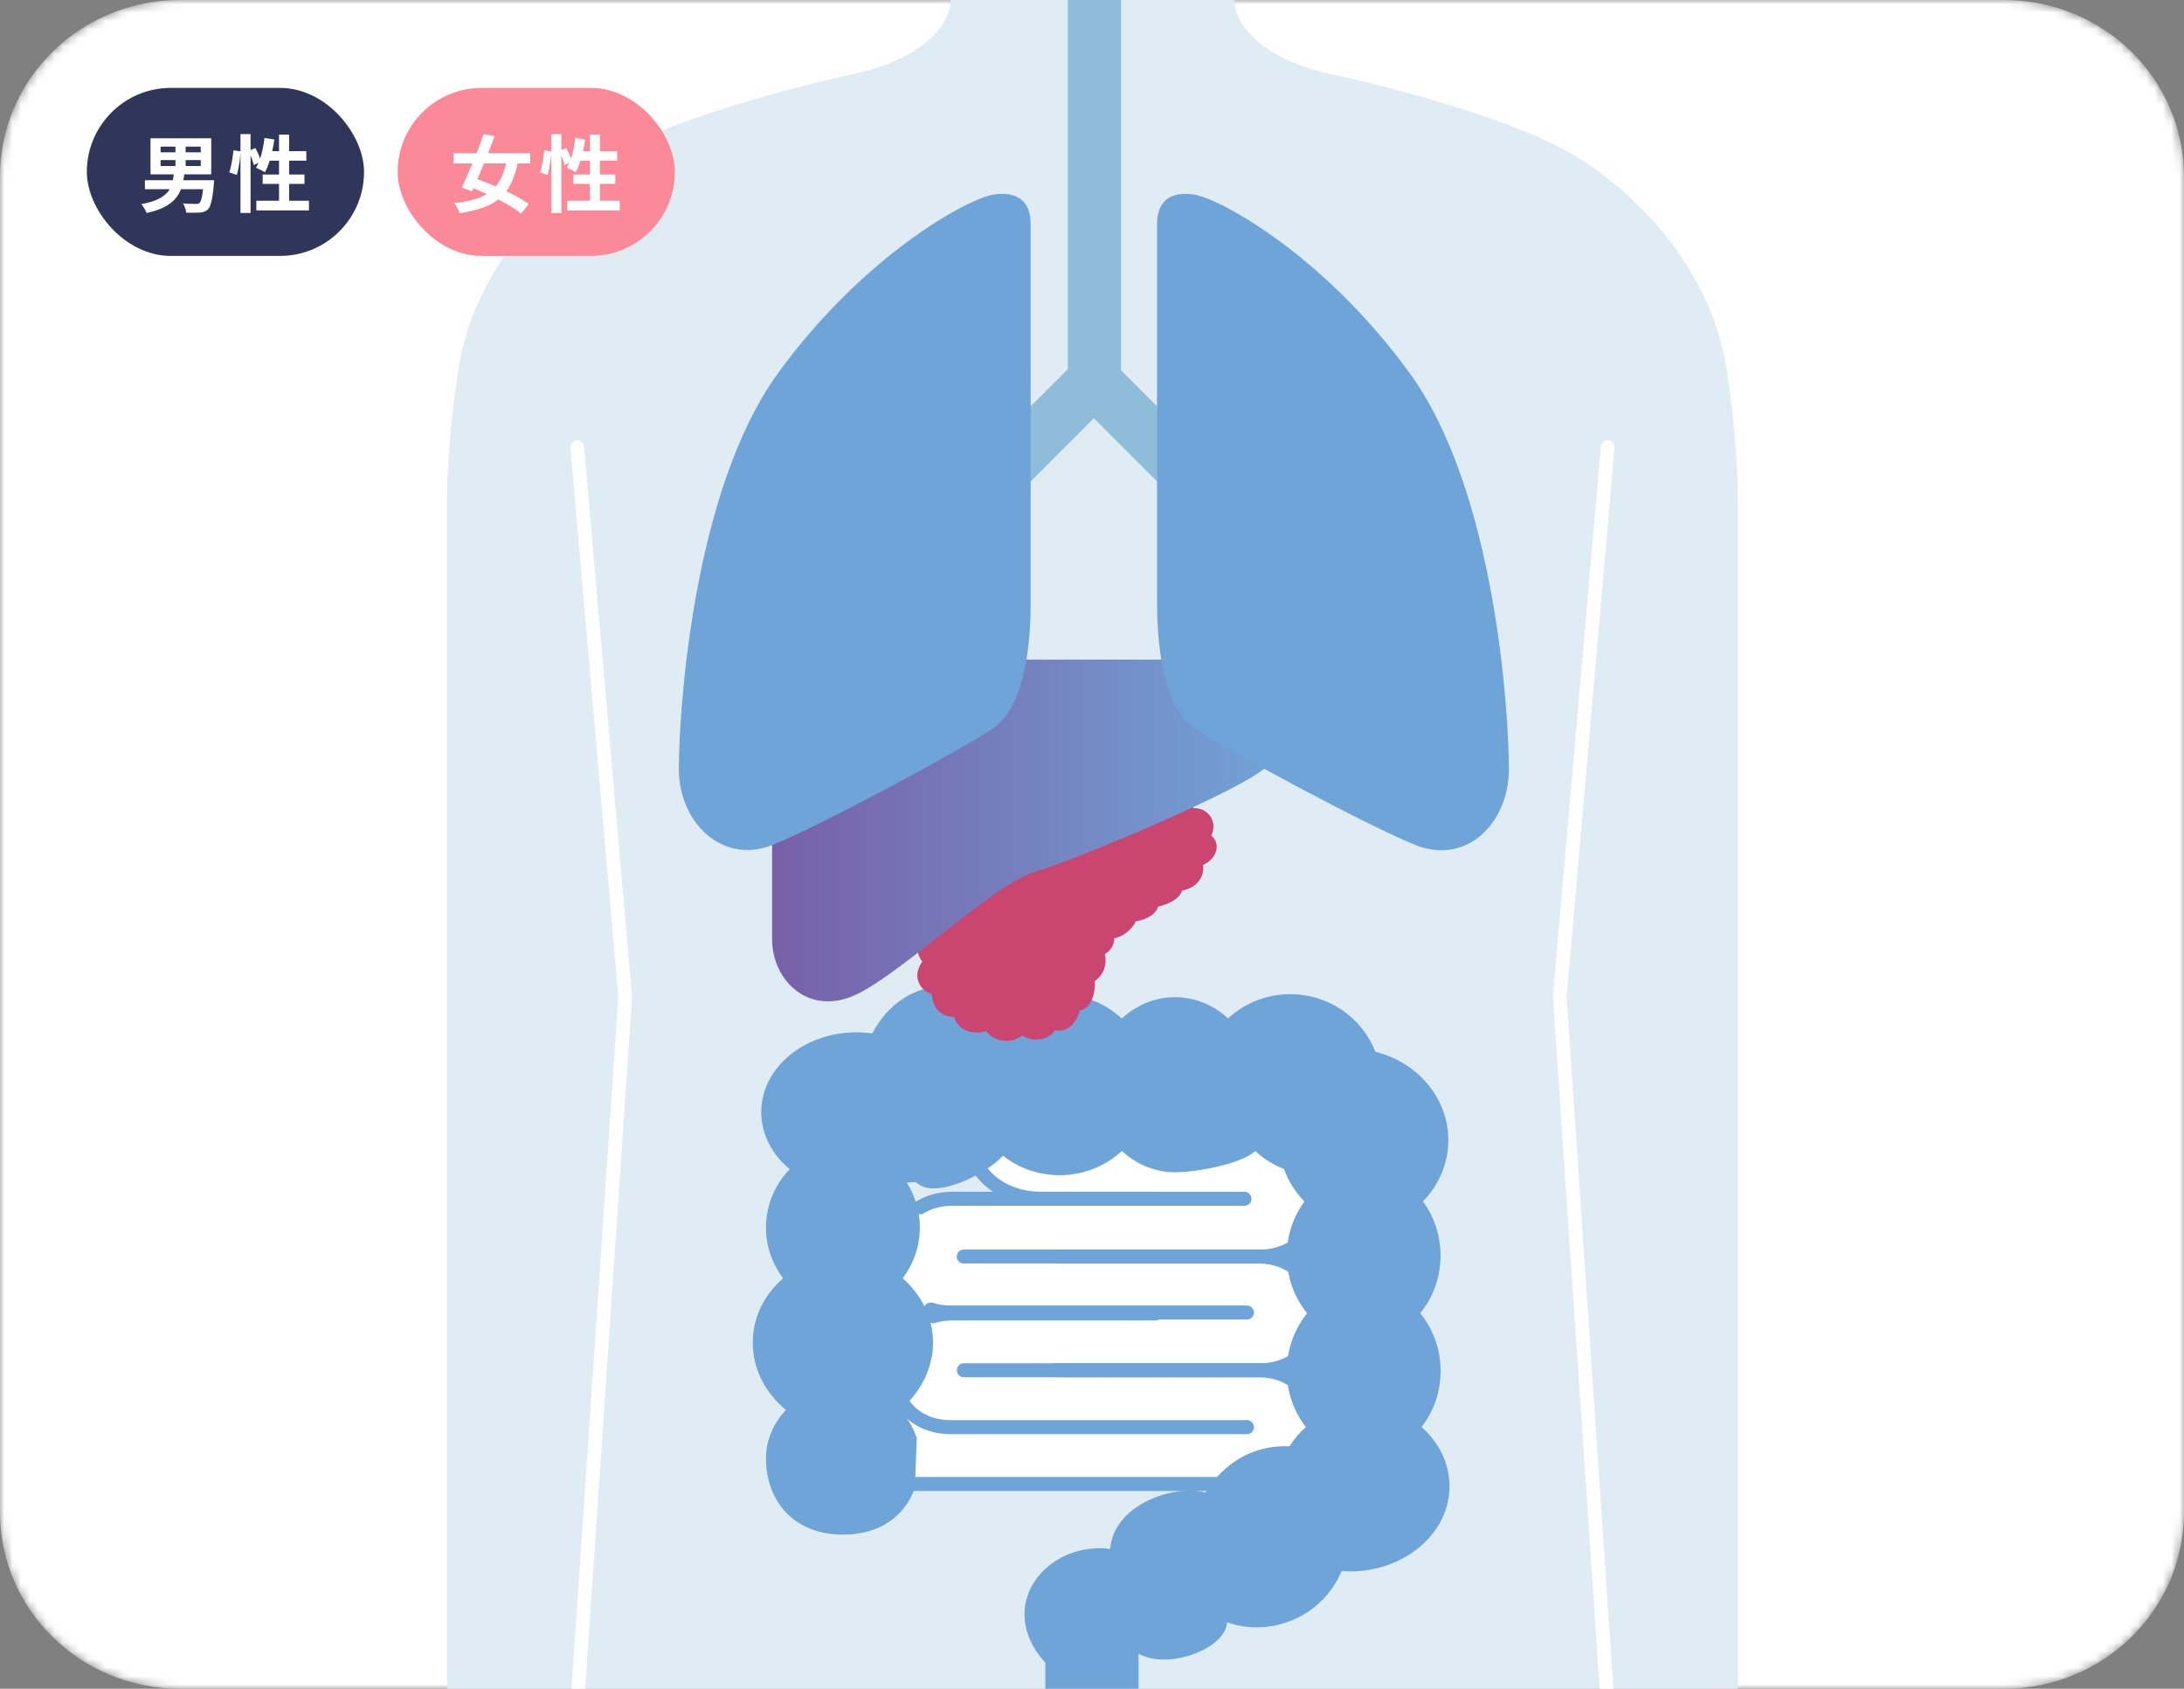 <svg width="260" height="201" viewBox="0 0 260 201" fill="none" xmlns="http://www.w3.org/2000/svg">
<rect x="0" y="0" width="260" height="201" fill="#808080" stroke="none"/>
<g clip-path="url(#clip0_406_772)">
<mask id="mask0_406_772" style="mask-type:luminance" maskUnits="userSpaceOnUse" x="0" y="0" width="260" height="201">
<path d="M238.588 0H21.412C9.586 0 0 9.402 0 21V180C0 191.598 9.586 201 21.412 201H238.588C250.414 201 260 191.598 260 180V21C260 9.402 250.414 0 238.588 0Z" fill="white"/>
</mask>
<g mask="url(#mask0_406_772)">
<path d="M238.588 0H21.412C9.586 0 0 9.402 0 21V180C0 191.598 9.586 201 21.412 201H238.588C250.414 201 260 191.598 260 180V21C260 9.402 250.414 0 238.588 0Z" fill="white"/>
<path d="M113.367 -0.23C113.367 3.529 109.132 7.221 101.462 8.855C94.754 10.287 81.439 13.801 74.524 17.627C66.278 22.187 57.45 31.474 55.581 43.166C54.322 51.032 54.216 57.326 54.216 59.055V200.077H55.022H204.978H205.784V59.055C205.784 57.326 205.678 51.032 204.419 43.166C202.55 31.474 193.722 22.187 185.47 17.627C178.555 13.801 165.24 10.287 158.532 8.855C150.868 7.221 146.627 3.529 146.627 -0.23" fill="#DFECF4"/>
<path d="M112.176 131.628C121.659 131.628 149.922 129.894 153.62 133.592C154.717 134.688 157.57 141.15 154.073 144.982C153.257 145.877 151.713 147.768 151.713 147.768L157.464 154.129L152.104 160.569L156.636 166.958L155.472 173.537L107.65 173.867L102.094 145.67L109.194 141.178L119.326 140.07L112.181 131.634L112.176 131.628Z" fill="white"/>
<path d="M149.659 148.322H114.884C114.43 148.322 114.061 147.953 114.061 147.499C114.061 147.046 114.43 146.677 114.884 146.677H149.659C150.968 146.677 152.166 146.347 153.128 145.715C153.508 145.469 154.017 145.575 154.264 145.95C154.51 146.325 154.404 146.839 154.029 147.085C152.798 147.891 151.287 148.316 149.659 148.316V148.322Z" fill="#6EA4D8"/>
<path d="M153.575 136.17C153.413 136.17 153.251 136.125 153.111 136.025C152.115 135.337 150.868 134.973 149.503 134.973H147.931C147.477 134.973 147.108 134.604 147.108 134.151C147.108 133.697 147.477 133.328 147.931 133.328H149.503C151.203 133.328 152.775 133.792 154.045 134.671C154.42 134.928 154.51 135.437 154.252 135.812C154.096 136.041 153.838 136.165 153.575 136.165V136.17Z" fill="#6EA4D8"/>
<path d="M135.471 134.973H131.913C131.46 134.973 131.091 134.604 131.091 134.151C131.091 133.697 131.46 133.328 131.913 133.328H135.471C135.925 133.328 136.294 133.697 136.294 134.151C136.294 134.604 135.925 134.973 135.471 134.973Z" fill="#6EA4D8"/>
<path d="M121.933 119.795C121.479 119.795 121.11 119.426 121.11 118.972V109.803C121.11 109.35 121.479 108.98 121.933 108.98C122.386 108.98 122.755 109.35 122.755 109.803V118.972C122.755 119.426 122.386 119.795 121.933 119.795Z" fill="#6EA4D8"/>
<path d="M149.671 161.67H114.895C114.442 161.67 114.072 161.301 114.072 160.848C114.072 160.395 114.442 160.025 114.895 160.025H149.671C150.974 160.025 152.171 159.695 153.128 159.074C153.508 158.823 154.018 158.935 154.264 159.315C154.51 159.695 154.404 160.205 154.023 160.451C152.798 161.251 151.293 161.67 149.671 161.67Z" fill="#6EA4D8"/>
<path d="M156.11 153.189C155.746 153.189 155.411 152.943 155.315 152.573C154.633 149.95 152.406 148.322 149.508 148.322H125.659C125.206 148.322 124.836 147.952 124.836 147.499C124.836 147.046 125.206 146.677 125.659 146.677H149.508C153.134 146.677 156.037 148.831 156.904 152.159C157.016 152.596 156.753 153.049 156.317 153.161C156.25 153.178 156.177 153.189 156.11 153.189Z" fill="#6EA4D8"/>
<path d="M149.273 175.019H108.567C108.114 175.019 107.745 174.65 107.745 174.196C107.745 173.743 108.114 173.374 108.567 173.374H149.273C149.726 173.374 150.096 173.743 150.096 174.196C150.096 174.65 149.726 175.019 149.273 175.019Z" fill="#6EA4D8"/>
<path d="M154.034 163.204C153.85 163.204 153.665 163.142 153.508 163.014C152.451 162.135 151.069 161.665 149.508 161.665H125.659C125.206 161.665 124.836 161.296 124.836 160.843C124.836 160.39 125.206 160.021 125.659 160.021H149.508C151.455 160.021 153.201 160.619 154.555 161.749C154.901 162.04 154.952 162.555 154.661 162.907C154.499 163.103 154.264 163.204 154.029 163.204H154.034Z" fill="#6EA4D8"/>
<path d="M148.132 154.889H113.356C112.439 154.889 111.566 154.755 110.755 154.498C110.324 154.358 110.083 153.894 110.223 153.463C110.363 153.032 110.827 152.797 111.258 152.931C111.907 153.138 112.618 153.245 113.362 153.245H148.138C148.591 153.245 148.96 153.614 148.96 154.067C148.96 154.52 148.591 154.889 148.138 154.889H148.132Z" fill="#6EA4D8"/>
<path d="M109.742 142.543C109.468 142.543 109.194 142.403 109.043 142.151C108.808 141.765 108.931 141.256 109.317 141.021C110.52 140.288 111.974 139.896 113.524 139.896H137.374C137.827 139.896 138.196 140.266 138.196 140.719C138.196 141.172 137.827 141.541 137.374 141.541H113.524C112.276 141.541 111.118 141.849 110.173 142.425C110.039 142.509 109.893 142.548 109.748 142.548L109.742 142.543Z" fill="#6EA4D8"/>
<path d="M148.132 168.345H113.356C110.352 168.345 107.834 166.89 106.62 164.451C106.419 164.043 106.587 163.55 106.99 163.349C107.398 163.148 107.89 163.315 108.092 163.718C109.032 165.615 110.951 166.7 113.356 166.7H148.132C148.585 166.7 148.954 167.069 148.954 167.523C148.954 167.976 148.585 168.345 148.132 168.345Z" fill="#6EA4D8"/>
<path d="M111.241 155.327C110.889 155.327 110.564 155.103 110.458 154.75C110.324 154.32 110.564 153.855 111.001 153.727C111.79 153.481 112.64 153.357 113.518 153.357H137.368C137.821 153.357 138.19 153.727 138.19 154.18C138.19 154.633 137.821 155.002 137.368 155.002H113.518C112.802 155.002 112.114 155.103 111.482 155.299C111.404 155.321 111.32 155.338 111.241 155.338V155.327Z" fill="#6EA4D8"/>
<path d="M115.365 118.335C114.911 118.335 114.542 117.965 114.542 117.512V109.803C114.542 109.35 114.911 108.98 115.365 108.98C115.818 108.98 116.187 109.35 116.187 109.803V117.512C116.187 117.965 115.818 118.335 115.365 118.335Z" fill="#6EA4D8"/>
<path d="M147.852 141.541H124.003C120.12 141.541 116.802 139.589 115.342 136.45C115.152 136.036 115.331 135.549 115.739 135.359C116.153 135.169 116.64 135.348 116.83 135.756C118.033 138.347 120.713 139.896 123.997 139.896H147.847C148.3 139.896 148.669 140.266 148.669 140.719C148.669 141.172 148.3 141.541 147.847 141.541H147.852Z" fill="#6EA4D8"/>
<path d="M124.461 200.413V195.182C118.397 188.497 124.618 180.882 132.076 181.817C132.54 176.379 140.003 174.202 143.265 175.209C144.529 173.106 146.56 171.271 148.91 170.415C150.258 169.923 151.701 169.704 153.134 169.772C153.648 168.949 154.292 168.188 155.052 167.517C153.604 165.643 152.815 163.349 152.815 160.927C152.815 158.504 153.654 156.065 155.198 154.157C153.654 152.249 152.815 149.883 152.815 147.388C152.815 145.083 153.542 142.867 154.879 141.032C153.805 139.93 152.994 138.638 152.49 137.222C151.237 136.736 150.09 136.02 149.105 135.113C147.382 136.708 141.995 137.603 139.695 137.603C137.396 137.603 135.181 136.708 133.457 135.102C131.483 136.926 128.887 137.95 126.145 137.95C123.695 137.95 121.373 137.144 119.488 135.656C117.653 137.732 111.611 140.82 109.434 138.895C109.121 138.615 108.595 138.867 108.181 138.806C109.188 140.378 109.731 142.196 109.731 144.093C109.731 146.252 109.02 148.322 107.711 150.045C109.994 152.048 111.281 154.756 111.281 157.637C111.281 160.518 109.848 163.489 107.387 165.503C108.31 166.482 108.987 167.612 109.367 168.815L109.149 174.672C107.991 177.895 105.121 180.144 100.729 180.144C94.872 180.144 91.666 176.149 91.666 171.17C91.666 169.095 92.505 167.097 94.01 165.503C91.549 163.489 90.117 160.641 90.117 157.637C90.117 154.633 91.403 152.048 93.686 150.045C92.377 148.322 91.666 146.252 91.666 144.093C91.666 141.525 92.668 139.097 94.452 137.239C92.332 135.494 91.107 133.082 91.107 130.548C91.107 125.379 96.119 121.177 102.285 121.177C102.911 121.177 103.532 121.222 104.148 121.306C105.938 117.86 109.104 115.762 112.601 115.762C115.197 115.762 117.642 116.925 119.477 119.001C121.362 117.513 123.684 116.707 126.134 116.707C128.87 116.707 131.471 117.731 133.446 119.555C135.169 117.955 137.379 117.054 139.684 117.054C141.989 117.054 144.193 117.949 145.917 119.544C147.891 117.725 150.487 116.702 153.217 116.702C157.688 116.702 161.615 119.387 163.215 123.46C168.216 124.696 171.78 128.954 171.78 133.832C171.78 136.501 170.706 139.063 168.804 141.027C170.141 142.862 170.868 145.077 170.868 147.382C170.868 149.883 170.029 152.244 168.485 154.152C170.029 156.059 170.868 158.426 170.868 160.921C170.868 163.416 170.085 165.632 168.63 167.511C170.734 169.363 171.914 171.836 171.914 174.465C171.914 179.976 166.678 184.457 160.244 184.457C159.914 184.457 159.578 184.446 159.248 184.418C158.096 187.182 155.864 189.319 152.994 190.365C150.638 191.221 148.126 191.243 145.799 190.438C145.67 193.537 138.828 196.083 135.41 194.114V200.419" fill="#6EA4D8"/>
<path d="M69.506 201C69.506 201 69.467 201 69.45 201C69.008 200.972 68.672 200.586 68.7 200.144L74.323 117.015L68.7 52.549C68.661 52.107 68.991 51.715 69.433 51.676C69.869 51.631 70.267 51.967 70.306 52.409L75.939 116.998V117.059L70.306 200.251C70.278 200.676 69.925 201 69.506 201Z" fill="white"/>
<path d="M190.488 201C190.068 201 189.716 200.676 189.688 200.251L184.054 116.998V116.936L189.688 52.409C189.727 51.967 190.13 51.631 190.561 51.676C191.003 51.715 191.333 52.107 191.294 52.549L185.671 117.015L191.294 200.144C191.322 200.586 190.986 200.972 190.544 201C190.527 201 190.505 201 190.488 201Z" fill="white"/>
<path d="M119.851 122.178C119.628 122.178 119.404 122.156 119.186 122.105C118.481 121.954 117.899 121.568 117.524 121.031C116.54 121.339 115.532 121.244 114.772 120.746C114.268 120.416 113.927 119.94 113.77 119.381C113.054 119.381 112.405 119.123 111.924 118.654C111.42 118.156 111.152 117.462 111.152 116.712C110.33 116.416 109.748 115.867 109.53 115.14C109.306 114.407 109.485 113.613 110.022 112.88C109.608 112.348 109.412 111.705 109.462 111.034C109.535 110.083 110.083 109.21 110.995 108.572C110.839 107.778 110.973 106.939 111.376 106.194C111.868 105.288 112.718 104.611 113.759 104.276C114.117 102.396 116.008 100.84 118.347 100.55C119.102 99.308 120.64 98.507 122.593 98.351C123.952 96.93 125.222 96.376 127.001 96.454C128.333 94.938 130.28 94.284 131.891 94.776C132.585 93.993 133.592 93.489 134.699 93.394C135.505 93.327 136.244 93.489 136.825 93.847C137.816 93.064 139.164 92.784 140.272 93.187C141.06 93.472 141.62 94.077 141.855 94.865C142.728 94.826 143.488 95.224 143.914 95.94C144.255 96.51 144.339 97.305 143.942 98.071C144.412 98.446 144.591 98.955 144.585 99.414C144.574 100.303 143.919 101.12 142.963 101.54C143.058 102.105 142.963 102.664 142.666 103.157C142.241 103.873 141.469 104.359 140.518 104.538C140.495 104.617 140.462 104.701 140.423 104.779C139.953 105.724 138.599 106.206 137.704 106.424C137.659 106.592 137.581 106.754 137.469 106.911C136.993 107.599 136.009 108.013 135.08 108.147C134.957 108.443 134.75 108.757 134.453 109.059C133.989 109.534 133.301 109.993 132.562 110.139C132.562 110.357 132.523 110.575 132.456 110.788C132.288 111.28 131.941 111.699 131.449 112.007C131.6 112.662 131.55 113.311 131.309 113.893C131.091 114.413 130.722 114.855 130.257 115.163C130.341 116.528 129.955 117.747 129.228 118.295C129.01 118.463 128.758 118.57 128.501 118.609C128.232 119.694 127.578 120.561 126.738 120.869C126.364 121.009 125.978 121.026 125.614 120.925C125.239 121.451 124.696 121.82 124.036 121.965C123.264 122.139 122.425 121.977 121.759 121.563C121.217 121.965 120.54 122.189 119.851 122.189V122.178Z" fill="#CA4670"/>
<path d="M146.174 77.422H102.189C95.744 77.422 92.382 83.022 92.382 88.348V110.2C92.382 115.241 96.863 119.443 102.469 116.645C108.069 113.842 118.436 103.761 123.197 102.357C127.958 100.958 147.707 92.689 150.37 90.032C153.033 87.369 155.131 77.427 146.168 77.427L146.174 77.422Z" fill="url(#paint0_linear_406_772)"/>
<path d="M142.593 52.705L133.345 43.457V-0.23H127.107V43.329L117.731 52.705L122.139 57.119L130.162 49.097L138.185 57.119L142.593 52.705Z" fill="#8FBCD8"/>
<path d="M122.744 26.309C122.744 29.476 122.744 66.143 122.744 70.579C122.744 75.01 122.268 82.926 118.156 85.617C114.039 88.308 98.396 96.745 92.5 99.156C86.603 101.567 81.434 96.594 81.434 90.261C81.434 83.928 82.961 57.712 93.093 43.781C103.224 29.851 115.465 23.255 118.419 22.83C121.373 22.41 122.744 23.781 122.744 26.309Z" fill="#6EA4D8"/>
<path d="M137.581 26.31C137.581 29.477 137.581 66.143 137.581 70.58C137.581 75.011 138.056 82.927 142.168 85.618C146.286 88.309 161.928 96.746 167.825 99.157C173.934 101.658 178.891 96.594 178.891 90.261C178.891 83.928 177.363 57.712 167.232 43.782C157.1 29.851 144.859 23.256 141.905 22.83C138.951 22.405 137.581 23.781 137.581 26.31Z" fill="#6EA4D8"/>
</g>
<path d="M113.193 -0.23C113.193 3.582 108.898 7.325 101.121 8.982C94.32 10.434 80.819 13.996 73.808 17.877C65.446 22.5 56.495 31.916 54.6 43.772C53.324 51.748 53.216 58.129 53.216 59.882V202.872H54.033H206.082H206.898V59.882C206.898 58.129 206.791 51.748 205.514 43.772C203.62 31.916 194.668 22.5 186.301 17.877C179.29 13.996 165.789 10.434 158.988 8.982C151.216 7.325 146.916 3.582 146.916 -0.23" fill="#DFECF4"/>
<path d="M111.984 133.468C121.599 133.468 150.257 131.709 154.007 135.459C155.119 136.571 158.012 143.122 154.466 147.008C153.638 147.916 152.073 149.833 152.073 149.833L157.904 156.283L152.47 162.812L157.064 169.29L155.885 175.961L107.395 176.296L101.762 147.706L108.961 143.151L119.234 142.028L111.99 133.473L111.984 133.468Z" fill="white"/>
<path d="M149.991 150.394H114.73C114.27 150.394 113.896 150.02 113.896 149.56C113.896 149.101 114.27 148.727 114.73 148.727H149.991C151.318 148.727 152.532 148.392 153.508 147.751C153.893 147.501 154.41 147.609 154.659 147.989C154.909 148.369 154.801 148.891 154.421 149.141C153.173 149.957 151.641 150.389 149.991 150.389V150.394Z" fill="#6EA4D8"/>
<path d="M153.961 138.073C153.797 138.073 153.632 138.028 153.491 137.926C152.481 137.228 151.216 136.859 149.832 136.859H148.238C147.778 136.859 147.404 136.485 147.404 136.025C147.404 135.566 147.778 135.191 148.238 135.191H149.832C151.556 135.191 153.15 135.662 154.438 136.553C154.818 136.814 154.909 137.33 154.648 137.71C154.489 137.943 154.228 138.067 153.961 138.067V138.073Z" fill="#6EA4D8"/>
<path d="M135.605 136.859H131.997C131.538 136.859 131.163 136.485 131.163 136.025C131.163 135.566 131.538 135.191 131.997 135.191H135.605C136.064 135.191 136.439 135.566 136.439 136.025C136.439 136.485 136.064 136.859 135.605 136.859Z" fill="#6EA4D8"/>
<path d="M121.877 121.469C121.418 121.469 121.043 121.095 121.043 120.635V111.338C121.043 110.878 121.418 110.504 121.877 110.504C122.337 110.504 122.711 110.878 122.711 111.338V120.635C122.711 121.095 122.337 121.469 121.877 121.469Z" fill="#6EA4D8"/>
<path d="M150.002 163.929H114.741C114.282 163.929 113.907 163.555 113.907 163.095C113.907 162.636 114.282 162.261 114.741 162.261H150.002C151.324 162.261 152.538 161.927 153.508 161.297C153.894 161.042 154.41 161.155 154.659 161.541C154.909 161.927 154.801 162.443 154.415 162.692C153.173 163.504 151.647 163.929 150.002 163.929Z" fill="#6EA4D8"/>
<path d="M156.531 155.329C156.163 155.329 155.822 155.08 155.726 154.705C155.034 152.045 152.776 150.394 149.838 150.394H125.655C125.196 150.394 124.821 150.02 124.821 149.56C124.821 149.101 125.196 148.727 125.655 148.727H149.838C153.513 148.727 156.458 150.911 157.337 154.286C157.45 154.728 157.184 155.188 156.741 155.301C156.673 155.318 156.599 155.329 156.531 155.329Z" fill="#6EA4D8"/>
<path d="M149.599 177.464H108.326C107.866 177.464 107.492 177.089 107.492 176.63C107.492 176.17 107.866 175.796 108.326 175.796H149.599C150.059 175.796 150.433 176.17 150.433 176.63C150.433 177.089 150.059 177.464 149.599 177.464Z" fill="#6EA4D8"/>
<path d="M154.427 165.484C154.24 165.484 154.052 165.421 153.894 165.291C152.821 164.4 151.42 163.924 149.838 163.924H125.655C125.196 163.924 124.821 163.549 124.821 163.09C124.821 162.63 125.196 162.256 125.655 162.256H149.838C151.812 162.256 153.582 162.863 154.954 164.009C155.306 164.304 155.357 164.826 155.062 165.183C154.898 165.381 154.659 165.484 154.421 165.484H154.427Z" fill="#6EA4D8"/>
<path d="M148.442 157.054H113.181C112.251 157.054 111.366 156.918 110.543 156.657C110.107 156.515 109.863 156.044 110.005 155.607C110.146 155.171 110.617 154.932 111.054 155.069C111.712 155.278 112.432 155.386 113.187 155.386H148.448C148.907 155.386 149.282 155.761 149.282 156.22C149.282 156.68 148.907 157.054 148.448 157.054H148.442Z" fill="#6EA4D8"/>
<path d="M109.517 144.535C109.239 144.535 108.961 144.393 108.807 144.138C108.569 143.746 108.694 143.23 109.085 142.992C110.305 142.249 111.78 141.852 113.351 141.852H137.534C137.993 141.852 138.367 142.226 138.367 142.685C138.367 143.145 137.993 143.519 137.534 143.519H113.351C112.086 143.519 110.912 143.831 109.953 144.416C109.817 144.501 109.67 144.54 109.522 144.54L109.517 144.535Z" fill="#6EA4D8"/>
<path d="M148.442 170.697H113.181C110.135 170.697 107.582 169.222 106.351 166.749C106.147 166.335 106.317 165.836 106.726 165.631C107.14 165.427 107.639 165.597 107.843 166.006C108.796 167.929 110.742 169.029 113.181 169.029H148.442C148.902 169.029 149.276 169.404 149.276 169.863C149.276 170.323 148.902 170.697 148.442 170.697Z" fill="#6EA4D8"/>
<path d="M111.037 157.497C110.679 157.497 110.35 157.27 110.243 156.912C110.107 156.476 110.35 156.005 110.793 155.874C111.593 155.625 112.455 155.5 113.346 155.5H137.528C137.987 155.5 138.362 155.874 138.362 156.334C138.362 156.793 137.987 157.168 137.528 157.168H113.346C112.619 157.168 111.922 157.27 111.281 157.468C111.201 157.491 111.116 157.508 111.037 157.508V157.497Z" fill="#6EA4D8"/>
<path d="M115.217 119.988C114.758 119.988 114.384 119.614 114.384 119.155V111.338C114.384 110.878 114.758 110.504 115.217 110.504C115.677 110.504 116.051 110.878 116.051 111.338V119.155C116.051 119.614 115.677 119.988 115.217 119.988Z" fill="#6EA4D8"/>
<path d="M148.158 143.519H123.976C120.039 143.519 116.675 141.539 115.195 138.357C115.002 137.937 115.184 137.444 115.598 137.251C116.017 137.058 116.511 137.24 116.704 137.654C117.923 140.28 120.641 141.851 123.97 141.851H148.153C148.612 141.851 148.987 142.226 148.987 142.685C148.987 143.145 148.612 143.519 148.153 143.519H148.158Z" fill="#6EA4D8"/>
<path d="M124.441 203.212V197.908C118.292 191.129 124.6 183.409 132.162 184.356C132.633 178.843 140.2 176.636 143.507 177.657C144.789 175.524 146.848 173.663 149.231 172.796C150.598 172.296 152.061 172.075 153.513 172.143C154.035 171.309 154.688 170.538 155.459 169.857C153.99 167.957 153.19 165.631 153.19 163.175C153.19 160.719 154.041 158.245 155.607 156.311C154.041 154.377 153.19 151.977 153.19 149.447C153.19 147.11 153.928 144.864 155.283 143.003C154.194 141.886 153.372 140.575 152.861 139.14C151.59 138.646 150.428 137.92 149.429 137.001C147.682 138.618 142.219 139.526 139.888 139.526C137.556 139.526 135.31 138.618 133.563 136.99C131.56 138.839 128.928 139.877 126.149 139.877C123.664 139.877 121.31 139.061 119.398 137.552C117.538 139.656 111.411 142.787 109.205 140.836C108.887 140.552 108.354 140.808 107.934 140.745C108.955 142.339 109.505 144.183 109.505 146.106C109.505 148.296 108.785 150.394 107.458 152.142C109.772 154.172 111.077 156.918 111.077 159.839C111.077 162.761 109.624 165.773 107.129 167.815C108.065 168.808 108.751 169.954 109.137 171.173L108.915 177.112C107.741 180.38 104.831 182.66 100.378 182.66C94.439 182.66 91.189 178.61 91.189 173.561C91.189 171.457 92.039 169.432 93.565 167.815C91.069 165.773 89.617 162.886 89.617 159.839C89.617 156.793 90.922 154.172 93.236 152.142C91.909 150.394 91.189 148.296 91.189 146.106C91.189 143.502 92.204 141.04 94.013 139.157C91.864 137.387 90.621 134.942 90.621 132.373C90.621 127.131 95.704 122.871 101.955 122.871C102.59 122.871 103.22 122.916 103.844 123.001C105.659 119.507 108.87 117.38 112.415 117.38C115.047 117.38 117.526 118.56 119.387 120.664C121.299 119.155 123.653 118.339 126.137 118.339C128.911 118.339 131.549 119.377 133.552 121.226C135.299 119.604 137.539 118.69 139.876 118.69C142.214 118.69 144.449 119.598 146.196 121.215C148.198 119.371 150.83 118.333 153.599 118.333C158.131 118.333 162.113 121.056 163.735 125.185C168.807 126.439 172.42 130.756 172.42 135.702C172.42 138.408 171.331 141.006 169.402 142.997C170.758 144.858 171.496 147.104 171.496 149.441C171.496 151.977 170.645 154.371 169.079 156.305C170.645 158.24 171.496 160.639 171.496 163.169C171.496 165.699 170.701 167.946 169.227 169.851C171.359 171.729 172.556 174.236 172.556 176.903C172.556 182.49 167.247 187.034 160.723 187.034C160.389 187.034 160.048 187.022 159.714 186.994C158.545 189.796 156.282 191.963 153.372 193.024C150.983 193.892 148.436 193.915 146.077 193.098C145.946 196.24 139.009 198.822 135.543 196.825V203.218" fill="#6EA4D8"/>
<path d="M68.719 203.807C68.719 203.807 68.68 203.807 68.663 203.807C68.215 203.779 67.874 203.387 67.903 202.939L73.603 118.65L67.903 53.285C67.863 52.836 68.198 52.439 68.646 52.4C69.088 52.354 69.491 52.694 69.531 53.143L75.243 118.633V118.695L69.531 203.047C69.502 203.478 69.145 203.807 68.719 203.807Z" fill="white"/>
<path d="M191.389 203.807C190.964 203.807 190.606 203.478 190.578 203.047L184.866 118.633V118.571L190.578 53.143C190.618 52.694 191.026 52.354 191.463 52.4C191.911 52.439 192.246 52.836 192.206 53.285L186.505 118.65L192.206 202.939C192.234 203.387 191.894 203.779 191.446 203.807C191.429 203.807 191.406 203.807 191.389 203.807Z" fill="white"/>
<path d="M119.767 123.886C119.54 123.886 119.313 123.863 119.092 123.812C118.377 123.659 117.787 123.268 117.407 122.723C116.409 123.035 115.388 122.939 114.616 122.434C114.106 122.099 113.76 121.617 113.601 121.05C112.875 121.05 112.217 120.789 111.729 120.312C111.219 119.807 110.946 119.104 110.946 118.344C110.112 118.043 109.522 117.487 109.301 116.75C109.074 116.007 109.256 115.201 109.8 114.458C109.381 113.919 109.182 113.267 109.233 112.586C109.307 111.622 109.863 110.737 110.787 110.09C110.629 109.285 110.765 108.434 111.173 107.679C111.672 106.76 112.535 106.074 113.59 105.734C113.953 103.828 115.87 102.251 118.241 101.956C119.007 100.696 120.567 99.885 122.547 99.726C123.925 98.285 125.213 97.724 127.017 97.803C128.367 96.266 130.341 95.602 131.975 96.102C132.678 95.307 133.699 94.797 134.822 94.7C135.639 94.632 136.388 94.797 136.978 95.16C137.982 94.366 139.349 94.082 140.472 94.49C141.272 94.78 141.839 95.392 142.078 96.192C142.962 96.153 143.734 96.555 144.165 97.281C144.511 97.86 144.596 98.665 144.193 99.443C144.67 99.823 144.851 100.339 144.846 100.804C144.834 101.706 144.171 102.534 143.201 102.96C143.297 103.533 143.201 104.1 142.9 104.599C142.469 105.325 141.686 105.819 140.722 106C140.699 106.08 140.665 106.165 140.625 106.244C140.149 107.203 138.776 107.691 137.868 107.912C137.823 108.082 137.744 108.246 137.63 108.405C137.148 109.103 136.15 109.523 135.208 109.659C135.083 109.96 134.873 110.277 134.573 110.584C134.102 111.066 133.404 111.531 132.655 111.678C132.655 111.9 132.616 112.121 132.548 112.336C132.377 112.836 132.026 113.261 131.527 113.573C131.68 114.237 131.629 114.895 131.385 115.485C131.163 116.012 130.789 116.46 130.318 116.772C130.403 118.157 130.012 119.393 129.274 119.949C129.053 120.119 128.798 120.227 128.537 120.267C128.265 121.367 127.601 122.247 126.75 122.558C126.37 122.7 125.979 122.717 125.61 122.615C125.23 123.148 124.68 123.523 124.01 123.67C123.227 123.846 122.377 123.682 121.702 123.262C121.151 123.67 120.465 123.897 119.767 123.897V123.886Z" fill="#CA4670"/>
<path d="M146.457 78.505H101.859C95.324 78.505 91.915 84.183 91.915 89.584V111.741C91.915 116.852 96.458 121.112 102.142 118.276C107.821 115.434 118.332 105.212 123.159 103.788C127.987 102.37 148.011 93.985 150.711 91.291C153.411 88.591 155.539 78.511 146.451 78.511L146.457 78.505Z" fill="url(#paint1_linear_406_772)"/>
<path d="M142.826 53.444L133.449 44.067V-0.23H127.124V43.937L117.617 53.444L122.087 57.919L130.222 49.785L138.356 57.919L142.826 53.444Z" fill="#8FBCD8"/>
<path d="M122.7 26.679C122.7 29.89 122.7 67.068 122.7 71.567C122.7 76.059 122.218 84.086 118.048 86.815C113.873 89.543 98.013 98.097 92.034 100.542C86.055 102.987 80.814 97.944 80.814 91.523C80.814 85.102 82.362 58.52 92.635 44.395C102.908 30.27 115.32 23.582 118.315 23.151C121.31 22.726 122.7 24.115 122.7 26.679Z" fill="#6EA4D8"/>
<path d="M137.744 26.68C137.744 29.891 137.744 67.069 137.744 71.567C137.744 76.06 138.226 84.087 142.395 86.815C146.57 89.544 162.431 98.098 168.41 100.543C174.604 103.079 179.63 97.945 179.63 91.524C179.63 85.102 178.082 58.52 167.808 44.396C157.535 30.271 145.124 23.583 142.129 23.152C139.133 22.721 137.744 24.116 137.744 26.68Z" fill="#6EA4D8"/>
<rect x="10.338" y="10.461" width="33" height="20" rx="10" fill="#2F3659"/>
<path d="M19.118 19.051V19.761H23.898V19.051H19.118ZM19.118 17.451V18.131H23.898V17.451H19.118ZM17.918 16.461H25.148V20.751H17.918V16.461ZM20.888 16.931H22.098V20.251H20.888V16.931ZM17.248 21.451H24.808V22.521H17.248V21.451ZM24.268 21.451H25.488C25.488 21.451 25.485 21.481 25.478 21.541C25.478 21.594 25.475 21.658 25.468 21.731C25.468 21.804 25.465 21.868 25.458 21.921C25.405 22.534 25.345 23.041 25.278 23.441C25.212 23.841 25.135 24.161 25.048 24.401C24.968 24.634 24.872 24.804 24.758 24.911C24.625 25.044 24.478 25.138 24.318 25.191C24.165 25.251 23.982 25.288 23.768 25.301C23.588 25.314 23.355 25.321 23.068 25.321C22.782 25.321 22.482 25.318 22.168 25.311C22.155 25.144 22.112 24.958 22.038 24.751C21.972 24.544 21.885 24.364 21.778 24.211C22.085 24.238 22.382 24.254 22.668 24.261C22.955 24.268 23.165 24.271 23.298 24.271C23.398 24.271 23.482 24.268 23.548 24.261C23.622 24.248 23.685 24.218 23.738 24.171C23.818 24.104 23.888 23.974 23.948 23.781C24.015 23.581 24.072 23.304 24.118 22.951C24.172 22.598 24.218 22.151 24.258 21.611L24.268 21.451ZM20.708 20.551H21.968C21.915 21.004 21.842 21.438 21.748 21.851C21.655 22.258 21.515 22.638 21.328 22.991C21.142 23.344 20.885 23.671 20.558 23.971C20.238 24.264 19.825 24.528 19.318 24.761C18.812 24.994 18.188 25.191 17.448 25.351C17.415 25.244 17.362 25.128 17.288 25.001C17.222 24.874 17.148 24.748 17.068 24.621C16.988 24.494 16.905 24.388 16.818 24.301C17.492 24.174 18.052 24.021 18.498 23.841C18.945 23.661 19.305 23.458 19.578 23.231C19.858 23.004 20.072 22.754 20.218 22.481C20.365 22.201 20.475 21.901 20.548 21.581C20.622 21.254 20.675 20.911 20.708 20.551ZM28.628 15.961H29.828V25.351H28.628V15.961ZM27.788 17.891L28.638 18.011C28.625 18.298 28.598 18.611 28.558 18.951C28.518 19.291 28.465 19.624 28.398 19.951C28.338 20.278 28.268 20.571 28.188 20.831L27.298 20.511C27.378 20.291 27.448 20.028 27.508 19.721C27.575 19.414 27.632 19.101 27.678 18.781C27.732 18.461 27.768 18.164 27.788 17.891ZM29.598 17.961L30.408 17.621C30.548 17.874 30.682 18.154 30.808 18.461C30.935 18.768 31.025 19.028 31.078 19.241L30.208 19.641C30.182 19.494 30.135 19.328 30.068 19.141C30.002 18.948 29.928 18.748 29.848 18.541C29.768 18.334 29.685 18.141 29.598 17.961ZM31.488 16.421L32.658 16.601C32.592 17.094 32.502 17.584 32.388 18.071C32.282 18.551 32.155 19.001 32.008 19.421C31.868 19.834 31.712 20.198 31.538 20.511C31.465 20.458 31.362 20.394 31.228 20.321C31.095 20.248 30.958 20.181 30.818 20.121C30.685 20.054 30.568 20.001 30.468 19.961C30.648 19.681 30.805 19.351 30.938 18.971C31.072 18.591 31.182 18.184 31.268 17.751C31.362 17.311 31.435 16.868 31.488 16.421ZM31.848 17.991H36.468V19.121H31.498L31.848 17.991ZM33.218 16.021H34.418V24.551H33.218V16.021ZM31.268 20.771H36.248V21.891H31.268V20.771ZM30.518 23.891H36.778V25.041H30.518V23.891Z" fill="white"/>
<rect x="47.338" y="10.461" width="33" height="20" rx="10" fill="#FB8998"/>
<path d="M53.988 18.231H63.118V19.451H53.988V18.231ZM57.568 15.961L58.888 16.201C58.688 16.741 58.472 17.304 58.238 17.891C58.012 18.478 57.778 19.061 57.538 19.641C57.298 20.221 57.062 20.778 56.828 21.311C56.602 21.844 56.388 22.328 56.188 22.761L54.968 22.331C55.162 21.918 55.372 21.454 55.598 20.941C55.832 20.421 56.065 19.878 56.298 19.311C56.532 18.738 56.758 18.168 56.978 17.601C57.198 17.028 57.395 16.481 57.568 15.961ZM60.368 18.831L61.688 19.121C61.488 20.161 61.215 21.044 60.868 21.771C60.522 22.491 60.075 23.091 59.528 23.571C58.982 24.044 58.312 24.421 57.518 24.701C56.732 24.988 55.795 25.214 54.708 25.381C54.655 25.188 54.568 24.978 54.448 24.751C54.328 24.524 54.205 24.334 54.078 24.181C55.085 24.068 55.948 23.898 56.668 23.671C57.388 23.438 57.992 23.118 58.478 22.711C58.972 22.304 59.368 21.788 59.668 21.161C59.975 20.528 60.208 19.751 60.368 18.831ZM55.628 22.121L56.428 21.191C56.968 21.364 57.538 21.574 58.138 21.821C58.738 22.061 59.338 22.321 59.938 22.601C60.538 22.874 61.098 23.154 61.618 23.441C62.138 23.728 62.582 24.008 62.948 24.281L62.038 25.411C61.705 25.138 61.288 24.851 60.788 24.551C60.288 24.251 59.745 23.954 59.158 23.661C58.578 23.368 57.982 23.091 57.368 22.831C56.762 22.564 56.182 22.328 55.628 22.121ZM65.628 15.961H66.828V25.351H65.628V15.961ZM64.788 17.891L65.638 18.011C65.625 18.298 65.598 18.611 65.558 18.951C65.518 19.291 65.465 19.624 65.398 19.951C65.338 20.278 65.268 20.571 65.188 20.831L64.298 20.511C64.378 20.291 64.448 20.028 64.508 19.721C64.575 19.414 64.632 19.101 64.678 18.781C64.732 18.461 64.768 18.164 64.788 17.891ZM66.598 17.961L67.408 17.621C67.548 17.874 67.682 18.154 67.808 18.461C67.935 18.768 68.025 19.028 68.078 19.241L67.208 19.641C67.182 19.494 67.135 19.328 67.068 19.141C67.002 18.948 66.928 18.748 66.848 18.541C66.768 18.334 66.685 18.141 66.598 17.961ZM68.488 16.421L69.658 16.601C69.592 17.094 69.502 17.584 69.388 18.071C69.282 18.551 69.155 19.001 69.008 19.421C68.868 19.834 68.712 20.198 68.538 20.511C68.465 20.458 68.362 20.394 68.228 20.321C68.095 20.248 67.958 20.181 67.818 20.121C67.685 20.054 67.568 20.001 67.468 19.961C67.648 19.681 67.805 19.351 67.938 18.971C68.072 18.591 68.182 18.184 68.268 17.751C68.362 17.311 68.435 16.868 68.488 16.421ZM68.848 17.991H73.468V19.121H68.498L68.848 17.991ZM70.218 16.021H71.418V24.551H70.218V16.021ZM68.268 20.771H73.248V21.891H68.268V20.771ZM67.518 23.891H73.778V25.041H67.518V23.891Z" fill="white"/>
</g>
<defs>
<linearGradient id="paint0_linear_406_772" x1="92.388" y1="97.484" x2="152.675" y2="97.484" gradientUnits="userSpaceOnUse">
<stop stop-color="#7860A7"/>
<stop offset="1" stop-color="#71A4D8"/>
</linearGradient>
<linearGradient id="paint1_linear_406_772" x1="91.92" y1="98.847" x2="153.048" y2="98.847" gradientUnits="userSpaceOnUse">
<stop stop-color="#7860A7"/>
<stop offset="1" stop-color="#71A4D8"/>
</linearGradient>
<clipPath id="clip0_406_772">
<rect width="260" height="201" fill="white"/>
</clipPath>
</defs>
</svg>
